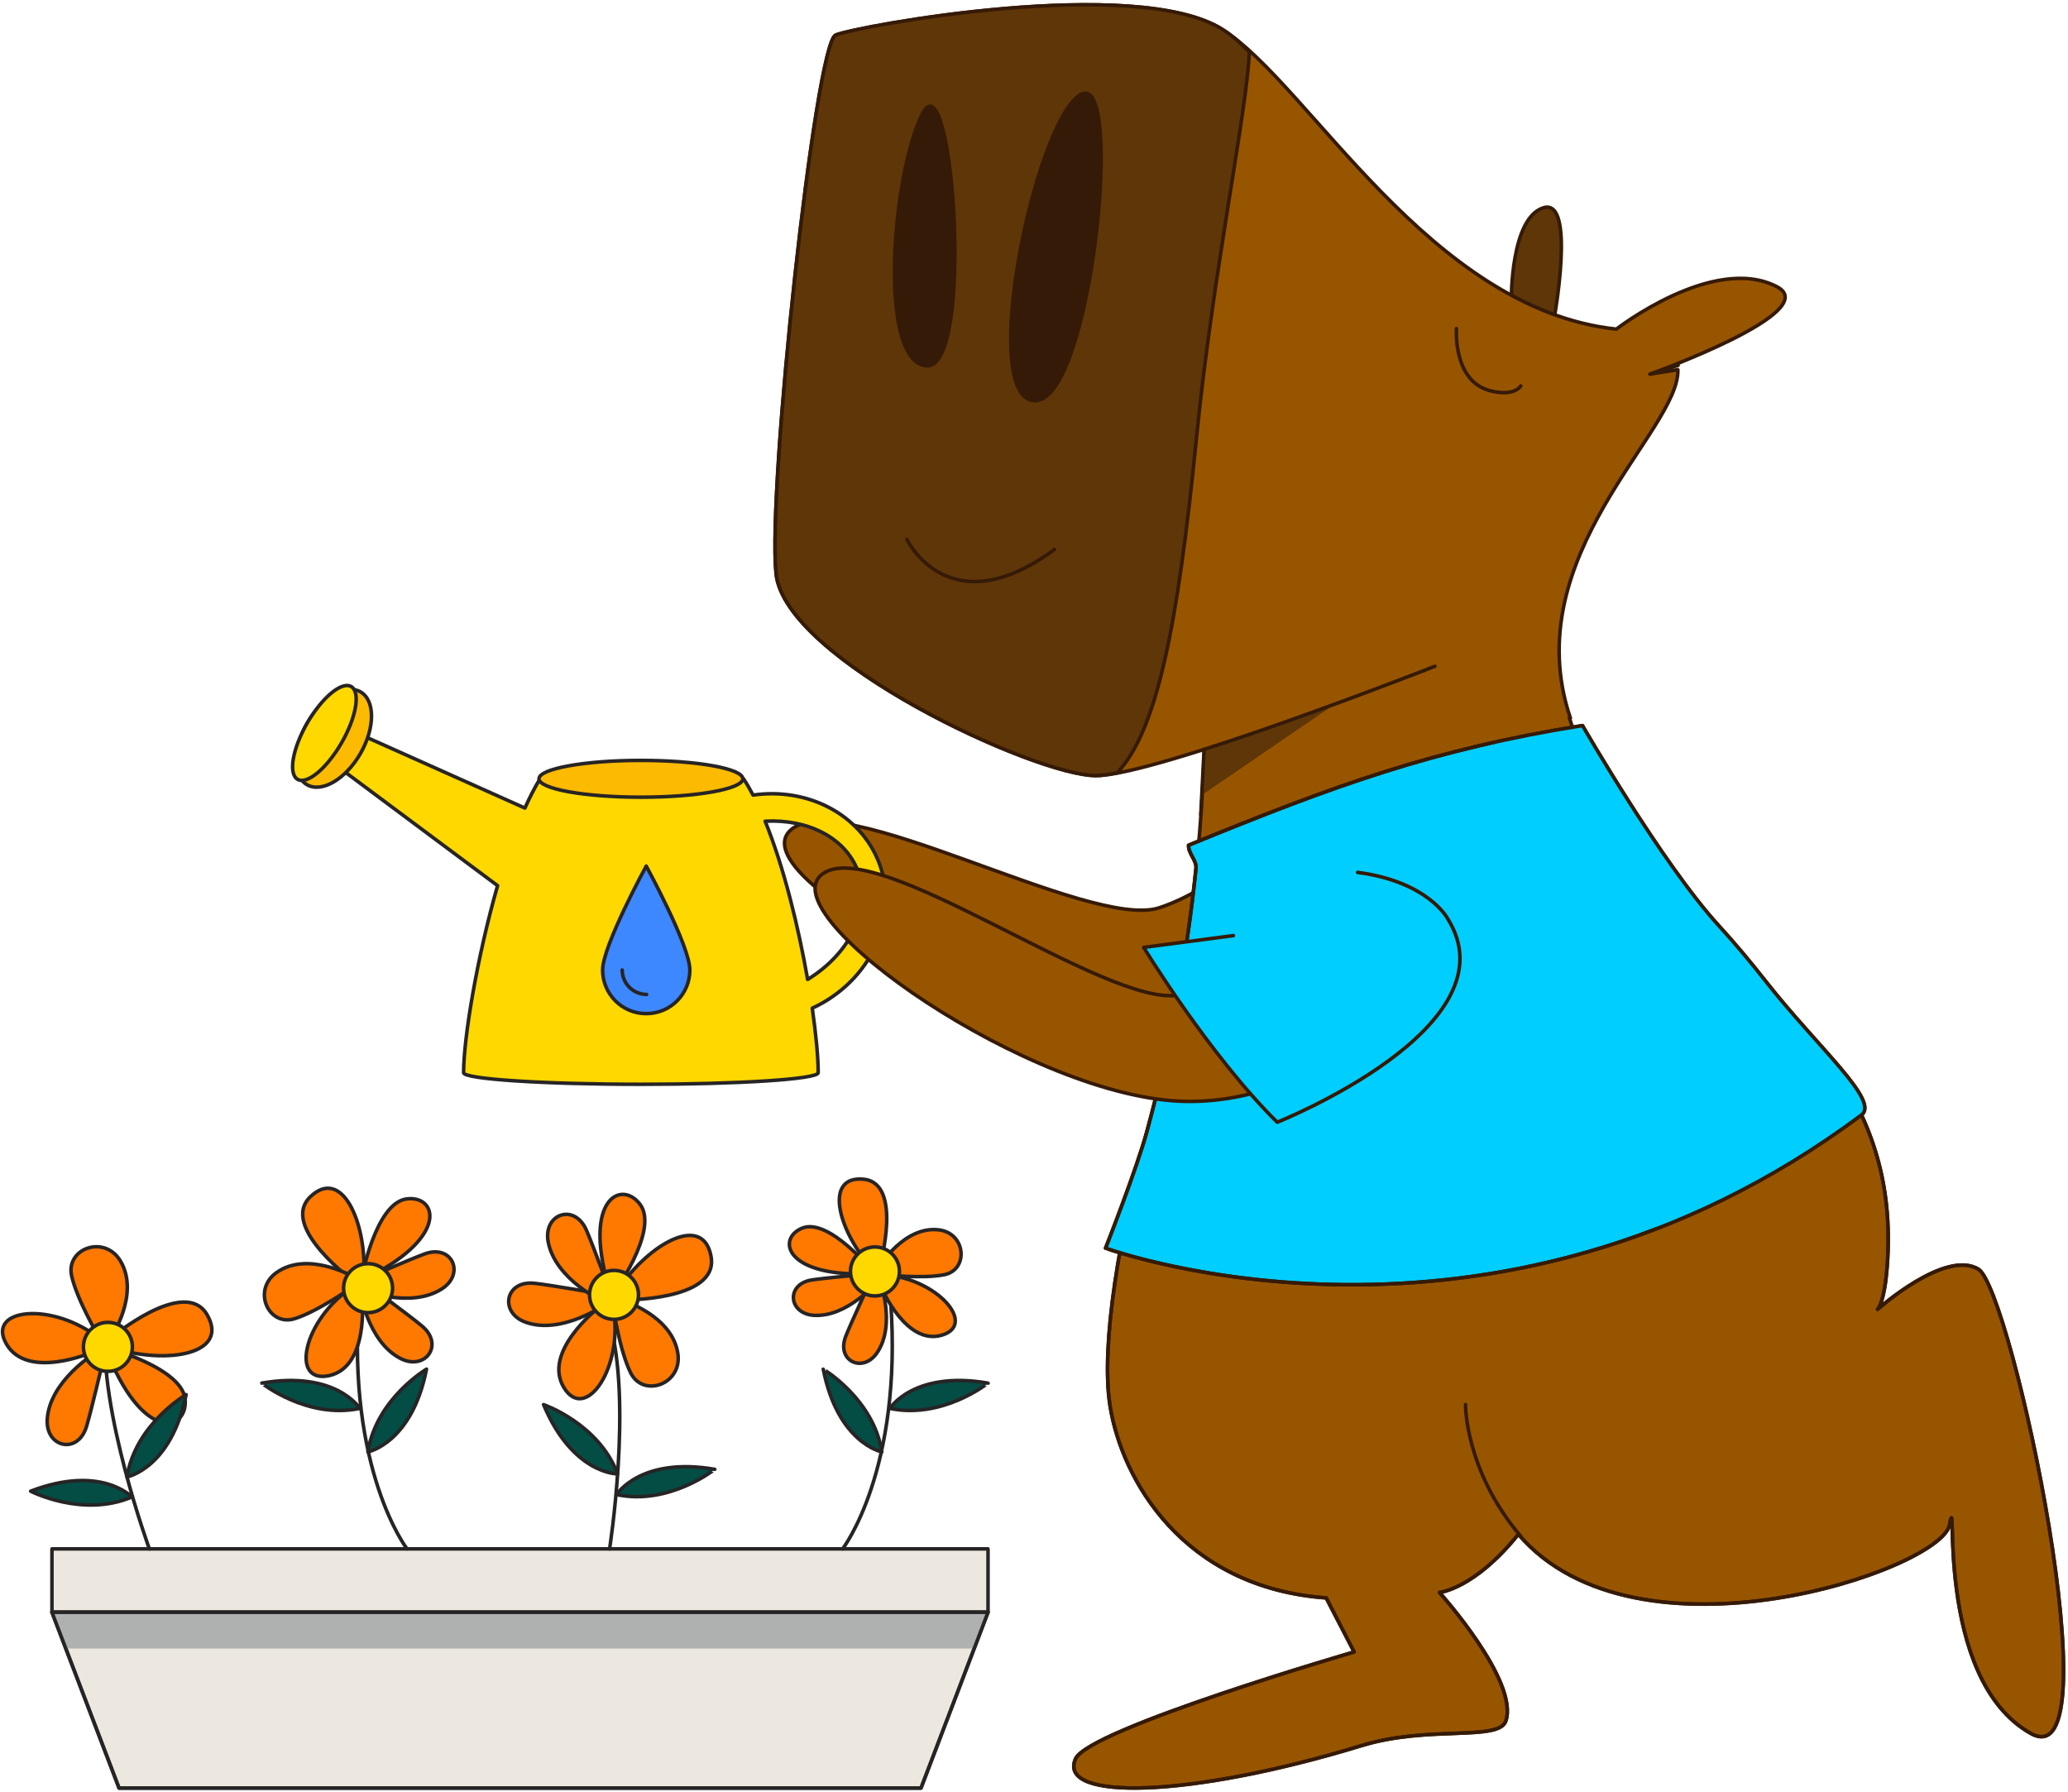 <?xml version="1.0" encoding="UTF-8"?> <svg xmlns="http://www.w3.org/2000/svg" width="583" height="505" viewBox="0 0 583 505" fill="none"><path d="M396.581 238.376C396.581 238.376 375.415 280.791 332.379 285.463C289.343 290.134 209.225 247.429 222.661 234.18C236.096 220.93 307.099 262.229 326.715 255.904C346.331 249.579 363.26 229.136 363.26 229.136" fill="#985500"></path><path d="M396.581 238.376C396.581 238.376 375.415 280.791 332.379 285.463C289.343 290.134 209.225 247.429 222.661 234.18C236.096 220.93 307.099 262.229 326.715 255.904C346.331 249.579 363.26 229.136 363.26 229.136" stroke="#351A07" stroke-miterlimit="10" stroke-linecap="round" stroke-linejoin="round"></path><path d="M247.832 243.236C242.533 229.437 227.629 221.9 212.3 224.11C211.422 222.466 210.544 220.908 209.637 219.548C208.248 217.451 153.449 217.508 152.202 219.576C150.757 221.956 149.34 224.733 147.98 227.765L97.686 205.295L92.529 214.079L140.273 249.639C134.436 270.04 130.696 292.68 130.696 302.37C130.696 304.155 153.081 305.629 180.679 305.629C208.277 305.629 230.661 304.184 230.661 302.37C230.661 298.148 230.066 291.688 228.989 284.179C245.395 276.614 253.811 258.791 247.832 243.236ZM227.686 276.076C225.108 261.37 220.971 244.341 215.701 231.477C227.629 230.825 238.198 236.01 241.825 245.417C245.934 256.071 239.728 268.709 227.686 276.076Z" fill="#FFD800" stroke="#272425" stroke-miterlimit="10" stroke-linecap="round" stroke-linejoin="round"></path><path d="M180.681 224.705C196.549 224.705 209.412 222.383 209.412 219.52C209.412 216.656 196.549 214.334 180.681 214.334C164.813 214.334 151.949 216.656 151.949 219.52C151.949 222.383 164.813 224.705 180.681 224.705Z" fill="#FCBA00" stroke="#272425" stroke-miterlimit="10" stroke-linecap="round" stroke-linejoin="round"></path><path d="M101.589 212.433C105.759 205.21 105.789 197.42 101.656 195.034C97.522 192.647 90.791 196.568 86.621 203.791C82.45 211.015 82.42 218.805 86.553 221.191C90.687 223.578 97.418 219.657 101.589 212.433Z" fill="#FCBA00" stroke="#272425" stroke-miterlimit="10" stroke-linecap="round" stroke-linejoin="round"></path><path d="M96.282 209.389C100.452 202.166 101.669 195.061 98.999 193.52C96.329 191.978 90.784 196.584 86.614 203.807C82.443 211.031 81.227 218.136 83.897 219.677C86.566 221.219 92.111 216.613 96.282 209.389Z" fill="#FFD800" stroke="#272425" stroke-miterlimit="10" stroke-linecap="round" stroke-linejoin="round"></path><path d="M194.479 273.412C194.479 280.213 188.982 285.71 182.182 285.71C175.382 285.71 169.885 280.213 169.885 273.412C169.885 266.612 182.182 244.114 182.182 244.114C182.182 244.114 194.479 266.612 194.479 273.412Z" fill="#3D88FF" stroke="#272425" stroke-miterlimit="10" stroke-linecap="round" stroke-linejoin="round"></path><path d="M182.295 280.297C178.498 280.297 175.409 277.209 175.409 273.412L182.295 280.297Z" fill="#3D88FF"></path><path d="M182.295 280.297C178.498 280.297 175.409 277.209 175.409 273.412" stroke="#272425" stroke-miterlimit="10" stroke-linecap="round" stroke-linejoin="round"></path><path d="M438.025 90.477C438.025 90.477 444.433 55.689 435.131 58.562C425.83 61.415 426.078 84.4 426.078 84.4" fill="#5F3608"></path><path d="M438.025 90.477C438.025 90.477 444.433 55.689 435.131 58.562C425.83 61.415 426.078 84.4 426.078 84.4" stroke="#351A07" stroke-miterlimit="10" stroke-linecap="round" stroke-linejoin="round"></path><path d="M355.59 70.905C402.574 87.73 400.3 75.866 414.005 81.591C432.112 89.157 436.081 156.935 436.081 156.935L437.486 186.948L444.018 207.267C451.584 232.278 464.503 241.787 482.052 261.155C505.471 286.993 534.534 308.841 532.198 354.357C531.537 367.173 529.325 369.075 529.325 369.075C529.325 369.075 548.424 352.042 557.767 357.768C567.11 363.494 596.607 502.212 572.485 488.591C544.807 472.985 552.186 416.554 549.602 429.846C547.122 442.558 461.485 471.558 428.061 432.471C415.679 447.911 405.819 448.883 405.819 448.883C405.819 448.883 428.288 473.832 424.526 485.097C422.583 490.906 402.76 486.276 383.93 492.022C335.437 506.843 297.982 507.69 303.212 495.784C306.891 487.412 381.759 465.647 381.759 465.647L373.884 450.412C333.556 447.519 316.213 417.071 312.927 396.153C310.281 379.286 315.573 347.743 323.489 318.577C338.682 262.56 343.395 204.125 336.78 146.476C331.799 103.543 332.605 62.678 355.59 70.905Z" fill="#985500" stroke="#351A07" stroke-miterlimit="10" stroke-linecap="round" stroke-linejoin="round"></path><path d="M338.89 224.051L376.345 198.461L339.448 211.256L338.89 224.051Z" fill="#5F3608"></path><path d="M428.659 432.945C412.929 414.425 413.156 395.883 413.156 395.883" stroke="#351A07" stroke-miterlimit="10" stroke-linecap="round" stroke-linejoin="round"></path><path d="M482.032 261.134C505.452 286.972 534.514 308.82 532.178 354.337C531.517 367.152 529.305 369.054 529.305 369.054C529.305 369.054 548.405 352.021 557.748 357.747C567.091 363.473 596.587 502.192 572.465 488.57C544.787 472.964 552.167 416.534 549.583 429.825C547.102 442.537 461.465 471.537 428.041 432.45C415.66 447.891 405.8 448.862 405.8 448.862C405.8 448.862 428.269 473.811 424.507 485.077C422.564 490.885 402.741 486.255 383.91 492.001C335.417 506.822 297.963 507.669 303.192 495.763C306.872 487.392 381.74 465.626 381.74 465.626L373.864 450.392C333.536 447.498 316.194 417.05 312.907 396.132C310.262 379.265 315.553 347.722 323.47 318.556C338.642 262.539 464.483 241.786 482.032 261.134Z" stroke="#351A07" stroke-miterlimit="10" stroke-linecap="round" stroke-linejoin="round"></path><path d="M442.715 202.409C427.233 156.562 473.576 121.423 473.018 104.204L465.163 105.444C465.163 105.444 514.421 87.833 500.923 80.805C483.043 71.524 455.675 92.773 455.675 92.773C402.904 87.11 369.005 23.755 344.655 8.335C320.305 -7.064 241.262 7.467 235.557 9.906C229.893 12.345 216.313 137.297 218.773 161.647C221.191 185.997 291.884 218.635 308.937 218.635C325.969 218.635 404.537 187.795 404.537 187.795" fill="#985500"></path><path d="M442.715 202.409C427.233 156.562 473.576 121.423 473.018 104.204L465.163 105.444C465.163 105.444 514.421 87.833 500.923 80.805C483.043 71.524 455.675 92.773 455.675 92.773C402.904 87.11 369.005 23.755 344.655 8.335C320.305 -7.064 241.262 7.467 235.557 9.906C229.893 12.345 216.313 137.297 218.773 161.647C221.191 185.997 291.884 218.635 308.937 218.635C325.969 218.635 404.537 187.795 404.537 187.795" stroke="#351A07" stroke-miterlimit="10" stroke-linecap="round" stroke-linejoin="round"></path><path d="M218.795 161.627C216.356 137.277 229.915 12.325 235.579 9.886C241.263 7.447 320.307 -7.084 344.677 8.315C347.22 9.927 349.7 12.077 352.201 14.599C351.684 30.453 341.887 77.375 337.319 123.284C331.924 177.605 325.991 206.11 314.953 217.83C312.597 218.326 310.571 218.595 308.959 218.595C291.906 218.636 221.213 185.977 218.795 161.627Z" fill="#5F3608" stroke="#351A07" stroke-miterlimit="10" stroke-linecap="round" stroke-linejoin="round"></path><path d="M291.761 112.927C307.842 113.279 317.309 18.195 304.369 26.815C291.43 35.434 275.679 112.576 291.761 112.927Z" fill="#351A07" stroke="#351A07" stroke-miterlimit="10" stroke-linecap="round" stroke-linejoin="round"></path><path d="M261.086 103.109C274.956 104.494 268.589 15.653 260.115 31.941C251.66 48.23 247.196 101.724 261.086 103.109Z" fill="#351A07" stroke="#351A07" stroke-miterlimit="10" stroke-linecap="round" stroke-linejoin="round"></path><path d="M410.595 92.608C410.595 92.608 409.479 107.615 420.31 110.199C427.11 111.832 428.723 108.773 428.723 108.773" stroke="#351A07" stroke-miterlimit="10" stroke-linecap="round" stroke-linejoin="round"></path><path d="M473.082 102.985C468.431 104.535 465.186 105.445 465.186 105.445" stroke="#351A07" stroke-miterlimit="10" stroke-linecap="round" stroke-linejoin="round"></path><path d="M255.63 151.994C255.63 151.994 267.454 176.799 297.281 154.867" stroke="#351A07" stroke-miterlimit="10" stroke-linecap="round" stroke-linejoin="round"></path><path d="M311.666 351.815C311.666 351.815 320.43 329.615 323.427 318.577C330 294.33 334.589 269.65 337.173 244.742C337.4 242.572 334.879 240.401 335.085 238.231C376.343 221.364 403.897 211.256 446.126 204.518C446.126 204.518 468.616 243.585 484.759 261.154C489.162 265.95 493.689 271.386 498.03 276.905C512.396 295.157 530.027 310.329 524.777 314.256C420.909 391.812 311.707 351.815 311.666 351.815Z" fill="#00CEFF" stroke="#351A07" stroke-miterlimit="10" stroke-linecap="round" stroke-linejoin="round"></path><path d="M339.447 211.256L338.517 229.652" stroke="#351A07" stroke-miterlimit="10" stroke-linecap="round" stroke-linejoin="round"></path><path d="M420.929 209.313C428.846 207.535 437.156 205.944 446.126 204.518C446.126 204.518 468.616 243.585 484.759 261.154C489.162 265.95 493.689 271.386 498.03 276.905C512.396 295.157 530.027 310.329 524.777 314.256C507.517 327.134 490.134 336.766 473.101 343.898C418.697 362.15 461.567 307.58 454.808 266.281C448.545 228.247 421.053 209.458 420.929 209.313Z" fill="#00CEFF"></path><path d="M311.666 351.815C311.666 351.815 320.43 329.615 323.427 318.577C330 294.33 334.589 269.65 337.173 244.742C337.4 242.572 334.879 240.401 335.085 238.231C376.343 221.364 403.897 211.256 446.126 204.518C446.126 204.518 468.616 243.585 484.759 261.154C489.162 265.95 493.689 271.386 498.03 276.905C512.396 295.157 530.027 310.329 524.777 314.256C420.909 391.812 311.707 351.815 311.666 351.815Z" stroke="#351A07" stroke-miterlimit="10" stroke-linecap="round" stroke-linejoin="round"></path><path d="M403.896 271.365C403.896 271.365 377.811 310.949 334.527 310.453C291.243 309.957 216.809 257.992 231.733 246.437C246.657 234.882 312.223 284.367 332.439 280.44C352.655 276.512 371.919 258.24 371.919 258.24" fill="#985500"></path><path d="M403.896 271.365C403.896 271.365 377.811 310.949 334.527 310.453C291.243 309.957 216.809 257.992 231.733 246.437C246.657 234.882 312.223 284.367 332.439 280.44C352.655 276.512 371.919 258.24 371.919 258.24" stroke="#351A07" stroke-miterlimit="10" stroke-linecap="round" stroke-linejoin="round"></path><path d="M382.73 245.899C402.491 248.504 407.989 258.736 407.989 258.736C427.667 289.39 360.075 316.323 360.075 316.323C341.141 297.699 322.414 267.045 322.414 267.045L347.714 263.717" fill="#00CEFF"></path><path d="M382.73 245.899C402.491 248.504 407.989 258.736 407.989 258.736C427.667 289.39 360.075 316.323 360.075 316.323C341.141 297.699 322.414 267.045 322.414 267.045L347.714 263.717" stroke="#351A07" stroke-miterlimit="10" stroke-linecap="round" stroke-linejoin="round"></path><path d="M33.56 504H259.649L278.539 454.431H14.645L33.56 504Z" fill="#EDE8DF" stroke="#272425" stroke-miterlimit="10" stroke-linecap="round" stroke-linejoin="round"></path><path d="M18.558 464.673H274.651L278.539 454.431H14.645L18.558 464.673Z" fill="#AFB1B1"></path><path d="M14.645 436.588H278.539V454.407H14.645V436.588Z" fill="#EDE8DF" stroke="#272425" stroke-miterlimit="10" stroke-linecap="round" stroke-linejoin="round"></path><path d="M173.82 421.285C173.82 421.285 180.499 410.544 201.508 414.158C201.508 414.133 188.673 424.4 173.82 421.285Z" fill="#034D45" stroke="#272425" stroke-miterlimit="10" stroke-linecap="round" stroke-linejoin="round"></path><path d="M237.543 436.587C237.543 436.587 254.564 414.581 251.075 366.607" stroke="#272425" stroke-miterlimit="10" stroke-linecap="round" stroke-linejoin="round"></path><path d="M248.61 363.169C248.61 363.169 255.439 379.293 265.482 376.352C275.501 373.412 264.361 360.527 249.433 359.306L248.61 363.169Z" fill="#FF7800" stroke="#272425" stroke-miterlimit="10" stroke-linecap="round" stroke-linejoin="round"></path><path d="M248.061 361.025C248.061 361.025 252.646 373.337 247.288 381.262C243.301 387.193 235.7 383.654 238.416 376.701C239.911 372.863 245.12 361.698 245.12 361.698L248.061 361.025Z" fill="#FF7800" stroke="#272425" stroke-miterlimit="10" stroke-linecap="round" stroke-linejoin="round"></path><path d="M247.289 361.275C247.289 361.275 238.915 371.393 229.37 370.745C222.243 370.247 221.495 361.923 228.872 360.777C232.959 360.154 245.196 359.082 245.196 359.082L247.289 361.275Z" fill="#FF7800" stroke="#272425" stroke-miterlimit="10" stroke-linecap="round" stroke-linejoin="round"></path><path d="M250.877 396.987C250.877 396.987 257.556 386.246 278.564 389.859C278.54 389.834 265.705 400.102 250.877 396.987Z" fill="#034D45" stroke="#272425" stroke-miterlimit="10" stroke-linecap="round" stroke-linejoin="round"></path><path d="M248.608 409.248C248.608 409.248 236.197 406.831 232.085 385.922C232.06 385.922 246.241 394.271 248.608 409.248Z" fill="#034D45" stroke="#272425" stroke-miterlimit="10" stroke-linecap="round" stroke-linejoin="round"></path><path d="M248.06 356.764C248.06 356.764 254.639 333.487 243.474 332.39C232.334 331.294 236.122 346.321 245.169 356.764H248.06Z" fill="#FF7800" stroke="#272425" stroke-miterlimit="10" stroke-linecap="round" stroke-linejoin="round"></path><path d="M248.06 356.764C248.06 356.764 255.014 345.449 264.708 346.67C272.334 347.617 273.131 357.91 266.203 359.306C260.048 360.527 249.431 359.306 249.431 359.306L248.06 356.764Z" fill="#FF7800" stroke="#272425" stroke-miterlimit="10" stroke-linecap="round" stroke-linejoin="round"></path><path d="M246.341 358.707C246.341 358.707 233.731 343.106 226.154 346.172C219.027 349.062 221.245 359.529 243.575 359.056L246.341 358.707Z" fill="#FF7800" stroke="#272425" stroke-miterlimit="10" stroke-linecap="round" stroke-linejoin="round"></path><path d="M246.665 365.287C242.853 365.287 239.762 362.196 239.762 358.383C239.762 354.571 242.853 351.48 246.665 351.48C250.478 351.48 253.568 354.571 253.568 358.383C253.568 362.196 250.478 365.287 246.665 365.287Z" fill="#FFD800" stroke="#272425" stroke-miterlimit="10" stroke-linecap="round" stroke-linejoin="round"></path><path d="M114.756 436.587C114.756 436.587 97.734 414.581 101.223 366.607" stroke="#272425" stroke-miterlimit="10" stroke-linecap="round" stroke-linejoin="round"></path><path d="M102.095 366.134C102.095 366.134 104.014 385.249 92.824 387.741C81.609 390.208 85.547 371.916 99.279 362.844L102.095 366.134Z" fill="#FF7800" stroke="#272425" stroke-miterlimit="10" stroke-linecap="round" stroke-linejoin="round"></path><path d="M101.473 363.817C101.473 363.817 103.566 378.097 112.887 382.907C119.865 386.495 125.298 379.094 119.018 373.81C115.553 370.894 104.663 362.919 104.663 362.919L101.473 363.817Z" fill="#FF7800" stroke="#272425" stroke-miterlimit="10" stroke-linecap="round" stroke-linejoin="round"></path><path d="M102.344 363.641C102.344 363.641 115.752 368.975 124.574 363.292C131.179 359.056 127.49 350.632 119.765 353.423C115.503 354.969 103.142 360.402 103.142 360.402L102.344 363.641Z" fill="#FF7800" stroke="#272425" stroke-miterlimit="10" stroke-linecap="round" stroke-linejoin="round"></path><path d="M101.447 396.987C101.447 396.987 94.768 386.246 73.76 389.859C73.76 389.834 86.619 400.102 101.447 396.987Z" fill="#034D45" stroke="#272425" stroke-miterlimit="10" stroke-linecap="round" stroke-linejoin="round"></path><path d="M103.714 409.248C103.714 409.248 116.125 406.831 120.237 385.922C120.237 385.922 106.082 394.271 103.714 409.248Z" fill="#034D45" stroke="#272425" stroke-miterlimit="10" stroke-linecap="round" stroke-linejoin="round"></path><path d="M100.101 361.473C100.101 361.473 78.619 345.872 87.466 337.349C96.338 328.826 103.291 344.352 102.593 359.504L100.101 361.473Z" fill="#FF7800" stroke="#272425" stroke-miterlimit="10" stroke-linecap="round" stroke-linejoin="round"></path><path d="M99.228 359.703C99.228 359.703 86.568 352.476 77.87 358.756C71.017 363.716 75.702 374.033 83.104 371.69C89.683 369.622 99.253 362.818 99.253 362.818L99.228 359.703Z" fill="#FF7800" stroke="#272425" stroke-miterlimit="10" stroke-linecap="round" stroke-linejoin="round"></path><path d="M101.894 360.652C101.894 360.652 105.782 338.97 114.729 337.923C123.103 336.951 126.517 348.191 104.76 359.505L101.894 360.652Z" fill="#FF7800" stroke="#272425" stroke-miterlimit="10" stroke-linecap="round" stroke-linejoin="round"></path><path d="M103.765 369.996C99.952 369.996 96.861 366.906 96.861 363.093C96.861 359.281 99.952 356.19 103.765 356.19C107.577 356.19 110.668 359.281 110.668 363.093C110.668 366.906 107.577 369.996 103.765 369.996Z" fill="#FFD800" stroke="#272425" stroke-miterlimit="10" stroke-linecap="round" stroke-linejoin="round"></path><path d="M171.851 436.587C171.851 436.587 178.306 395.342 171.851 372.639" stroke="#272425" stroke-miterlimit="10" stroke-linecap="round" stroke-linejoin="round"></path><path d="M168.435 368.875C168.435 368.875 152.859 381.036 158.965 391.105C165.071 401.173 175.912 385.273 172.871 368.625L168.435 368.875Z" fill="#FF7800" stroke="#272425" stroke-miterlimit="10" stroke-linecap="round" stroke-linejoin="round"></path><path d="M170.604 367.679C170.604 367.679 158.518 376.277 148.3 372.738C140.674 370.122 142.319 360.801 150.692 361.723C155.328 362.222 168.985 364.639 168.985 364.639L170.604 367.679Z" fill="#FF7800" stroke="#272425" stroke-miterlimit="10" stroke-linecap="round" stroke-linejoin="round"></path><path d="M170.106 366.907C170.106 366.907 156.624 360.726 154.555 350.135C153.01 342.21 161.882 338.97 165.297 346.696C167.166 350.957 171.926 364.016 171.926 364.016L170.106 366.907Z" fill="#FF7800" stroke="#272425" stroke-miterlimit="10" stroke-linecap="round" stroke-linejoin="round"></path><path d="M175.239 366.432C175.239 366.432 202.553 366.806 200.485 354.321C198.416 341.86 183.139 350.358 174.392 363.267L175.239 366.432Z" fill="#FF7800" stroke="#272425" stroke-miterlimit="10" stroke-linecap="round" stroke-linejoin="round"></path><path d="M175.24 366.432C175.24 366.432 189.595 370.719 191.115 381.634C192.311 390.232 181.296 394.095 177.782 386.943C174.642 380.588 172.897 368.65 172.897 368.65L175.24 366.432Z" fill="#FF7800" stroke="#272425" stroke-miterlimit="10" stroke-linecap="round" stroke-linejoin="round"></path><path d="M172.648 365.111C172.648 365.111 186.006 346.819 180.423 339.442C175.19 332.514 164.424 337.972 171.451 362.171L172.648 365.111Z" fill="#FF7800" stroke="#272425" stroke-miterlimit="10" stroke-linecap="round" stroke-linejoin="round"></path><path d="M173.098 371.892C169.285 371.892 166.194 368.801 166.194 364.989C166.194 361.176 169.285 358.085 173.098 358.085C176.91 358.085 180.001 361.176 180.001 364.989C180.001 368.801 176.91 371.892 173.098 371.892Z" fill="#FFD800" stroke="#272425" stroke-miterlimit="10" stroke-linecap="round" stroke-linejoin="round"></path><path d="M42.11 436.587C42.11 436.587 27.78 397.385 29.724 373.859" stroke="#272425" stroke-miterlimit="10" stroke-linecap="round" stroke-linejoin="round"></path><path d="M25.86 381.211C25.86 381.211 7.717 389.036 1.81 378.843C-4.096 368.626 15.069 366.781 28.202 377.423L25.86 381.211Z" fill="#FF7800" stroke="#272425" stroke-miterlimit="10" stroke-linecap="round" stroke-linejoin="round"></path><path d="M26.757 381.436C26.757 381.436 14.097 389.161 13.324 399.952C12.751 408.002 21.947 410.145 24.389 402.096C25.735 397.635 28.9 384.127 28.9 384.127L26.757 381.436Z" fill="#FF7800" stroke="#272425" stroke-miterlimit="10" stroke-linecap="round" stroke-linejoin="round"></path><path d="M31.193 377.174C31.193 377.174 52.127 359.654 58.407 370.62C64.687 381.585 47.467 384.651 32.514 380.14L31.193 377.174Z" fill="#FF7800" stroke="#272425" stroke-miterlimit="10" stroke-linecap="round" stroke-linejoin="round"></path><path d="M31.193 377.174C31.193 377.174 39.617 364.788 33.91 355.367C29.399 347.941 18.433 351.903 20.203 359.679C21.773 366.582 27.953 376.974 27.953 376.974L31.193 377.174Z" fill="#FF7800" stroke="#272425" stroke-miterlimit="10" stroke-linecap="round" stroke-linejoin="round"></path><path d="M29.997 379.842C29.997 379.842 51.903 385.599 52.227 394.845C52.551 403.517 40.738 406.084 30.919 382.857L29.997 379.842Z" fill="#FF7800" stroke="#272425" stroke-miterlimit="10" stroke-linecap="round" stroke-linejoin="round"></path><path d="M30.421 386.545C26.609 386.545 23.518 383.454 23.518 379.642C23.518 375.829 26.609 372.738 30.421 372.738C34.234 372.738 37.325 375.829 37.325 379.642C37.325 383.454 34.234 386.545 30.421 386.545Z" fill="#FFD800" stroke="#272425" stroke-miterlimit="10" stroke-linecap="round" stroke-linejoin="round"></path><path d="M174.117 415.454C174.117 415.454 161.457 415.578 153.233 395.915C153.233 395.915 168.784 401.248 174.117 415.454Z" fill="#034D45" stroke="#272425" stroke-miterlimit="10" stroke-linecap="round" stroke-linejoin="round"></path><path d="M35.779 416.301C35.779 416.301 48.215 413.983 52.477 393.099C52.477 393.099 38.246 401.348 35.779 416.301Z" fill="#034D45" stroke="#272425" stroke-miterlimit="10" stroke-linecap="round" stroke-linejoin="round"></path><path d="M37.174 421.959C37.174 421.959 28.527 412.713 8.639 420.314C8.639 420.314 23.243 427.89 37.174 421.959Z" fill="#034D45" stroke="#272425" stroke-miterlimit="10" stroke-linecap="round" stroke-linejoin="round"></path><path d="M33.56 504H259.649L278.539 454.431H14.645L33.56 504Z" stroke="#272425" stroke-miterlimit="10" stroke-linecap="round" stroke-linejoin="round"></path></svg> 
